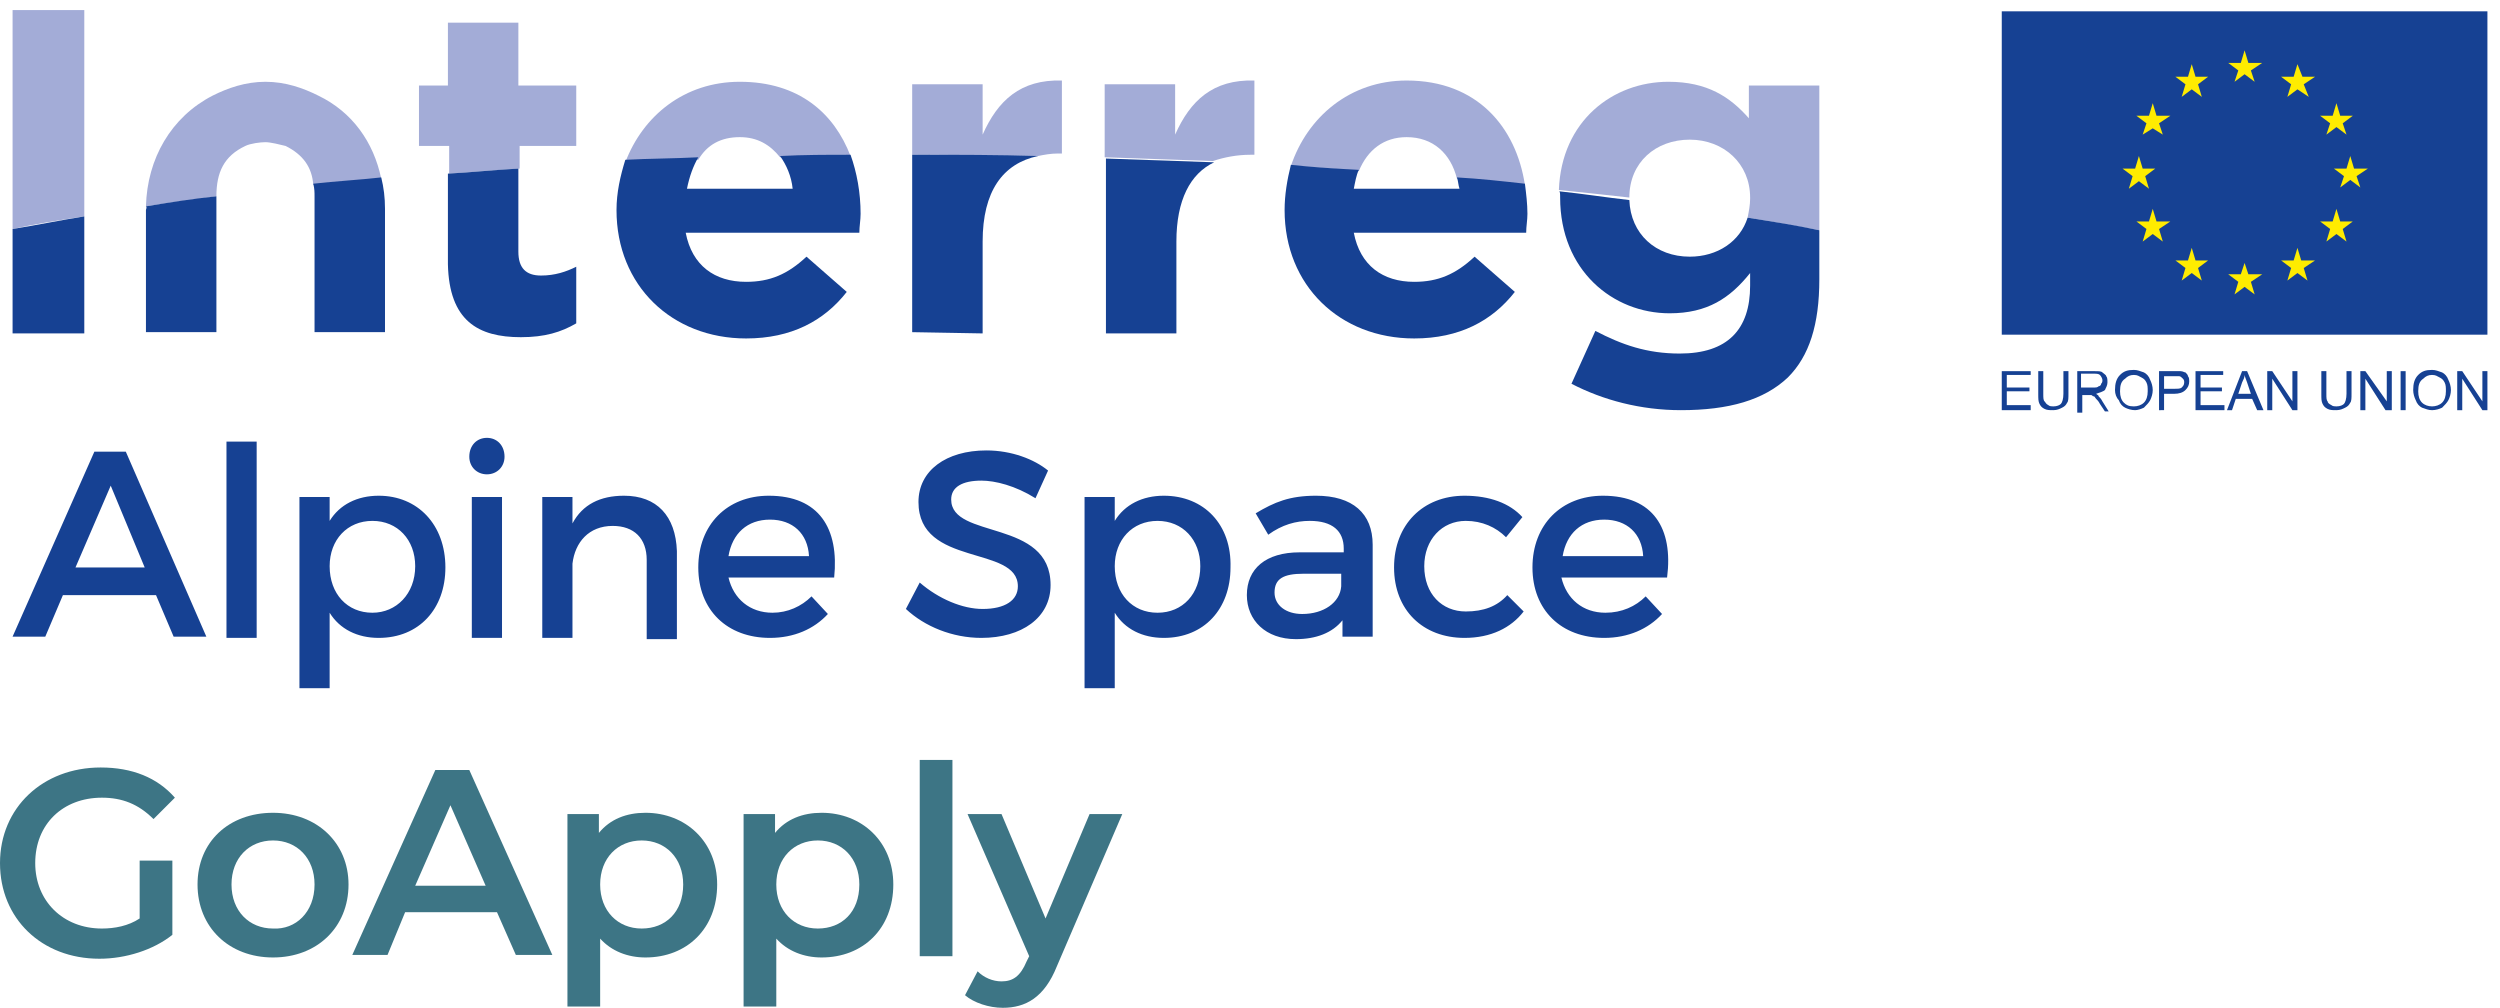<?xml version="1.0" encoding="utf-8"?>
<!-- Generator: Adobe Illustrator 23.0.3, SVG Export Plug-In . SVG Version: 6.00 Build 0)  -->
<svg version="1.1" id="Ebene_1" xmlns="http://www.w3.org/2000/svg" xmlns:xlink="http://www.w3.org/1999/xlink" x="0px" y="0px"
	 viewBox="0 0 198.7 80.1" style="enable-background:new 0 0 198.7 80.1;" xml:space="preserve">
<style type="text/css">
	.st0{fill:#A3ACD7;}
	.st1{fill:#164193;}
	.st2{fill:#FFEC00;}
	.st3{fill:#3D7585;}
</style>
<g>
	<g>
		<path class="st0" d="M6.7,0.8H1v17.4c1.8-0.4,3.7-0.7,5.7-1V0.8z"/>
	</g>
	<g>
		<path class="st0" d="M41.2,11.6h4.6V6.8h-4.6v-5h-5.6v5h-2.3v4.8h2.4v2.2c1.8-0.1,3.7-0.3,5.6-0.4v-1.8H41.2z"/>
	</g>
	<g>
		<path class="st0" d="M58.8,10.9c1.4,0,2.4,0.6,3.2,1.6c1.9,0,3.7-0.1,5.6-0.1c-1.3-3.4-4.1-5.9-8.8-5.9c-4.4,0-7.7,2.7-9.1,6.4
			c1.9-0.1,3.8-0.2,5.8-0.2C56.2,11.5,57.3,10.9,58.8,10.9"/>
	</g>
	<g>
		<path class="st0" d="M82.5,12.4c0.5-0.1,1-0.2,1.6-0.2h0.3V6.4c-3.3-0.1-5.1,1.6-6.3,4.3v-4h-5.6v5.6c0.1,0,0.2,0,0.3,0
			C76.1,12.3,79.3,12.4,82.5,12.4"/>
	</g>
	<g>
		<path class="st0" d="M99.4,12.3h0.3V6.4c-3.3-0.1-5.1,1.6-6.3,4.3v-4h-5.6v5.8c2.9,0.1,5.8,0.2,8.6,0.3
			C97.3,12.5,98.3,12.3,99.4,12.3"/>
	</g>
	<g>
		<path class="st0" d="M111.8,10.9c2.1,0,3.5,1.3,4,3.3c1.8,0.2,3.6,0.3,5.4,0.5c-0.7-4.6-3.8-8.3-9.4-8.3c-4.5,0-7.9,2.9-9.2,6.8
			c1.8,0.1,3.6,0.2,5.4,0.4C108.7,11.9,110,10.9,111.8,10.9"/>
	</g>
	<g>
		<path class="st0" d="M129.5,15.7L129.5,15.7c0-2.8,2.1-4.6,4.8-4.6c2.7,0,4.8,1.9,4.8,4.6v0.1c0,0.5-0.1,1-0.2,1.5
			c2,0.3,3.9,0.7,5.7,1V6.8H139v2.6c-1.5-1.7-3.3-2.9-6.4-2.9c-4.4,0-8.5,3.1-8.7,8.6C125.9,15.3,127.7,15.5,129.5,15.7L129.5,15.7"
			/>
	</g>
	<g>
		<path class="st0" d="M19.5,11.6c0.4-0.2,1.2-0.3,1.6-0.3c0.4,0,1.2,0.2,1.6,0.3c1.4,0.7,2.1,1.7,2.2,3.1c1.8-0.2,3.6-0.4,5.4-0.5
			c-0.6-2.9-2.3-5.3-5-6.6c-1.2-0.6-2.6-1.1-4.2-1.1c-1.6,0-3,0.5-4.2,1.1c-3.3,1.7-5.2,5-5.3,8.8c1.8-0.3,3.7-0.5,5.6-0.8
			C17.2,13.7,17.8,12.4,19.5,11.6"/>
	</g>
	<g>
		<path class="st1" d="M6.7,26.5v-9.3c-1.9,0.3-3.8,0.7-5.7,1v8.3H6.7z"/>
	</g>
	<g>
		<path class="st1" d="M41.4,26.8c1.9,0,3.2-0.4,4.4-1.1v-4.5c-0.8,0.4-1.7,0.7-2.8,0.7c-1.2,0-1.8-0.6-1.8-1.9v-6.6
			c-1.9,0.1-3.7,0.3-5.6,0.4V21C35.7,25.5,38,26.8,41.4,26.8"/>
	</g>
	<g>
		<path class="st1" d="M49,16.7c0,6,4.4,10.2,10.3,10.2c3.6,0,6.2-1.4,8-3.7l-3.2-2.8c-1.5,1.4-2.9,2-4.8,2c-2.5,0-4.3-1.3-4.8-3.9
			h13.8c0-0.5,0.1-1,0.1-1.5c0-1.7-0.3-3.3-0.8-4.7c-1.9,0-3.7,0-5.6,0.1c0.5,0.7,0.9,1.6,1,2.6h-8.4c0.2-1,0.5-1.8,0.9-2.5
			c-1.9,0.1-3.9,0.1-5.8,0.2C49.3,14,49,15.3,49,16.7L49,16.7z"/>
	</g>
	<g>
		<path class="st1" d="M78.1,26.5v-7.3c0-4,1.6-6.2,4.4-6.8c-3.2-0.1-6.4-0.1-9.7-0.1c-0.1,0-0.2,0-0.3,0v14.1L78.1,26.5L78.1,26.5z
			"/>
	</g>
	<g>
		<path class="st1" d="M93.5,26.5v-7.3c0-3.3,1.1-5.4,3-6.3c-2.8-0.1-5.7-0.2-8.6-0.3v13.9H93.5z"/>
	</g>
	<g>
		<path class="st1" d="M102.1,16.7c0,6,4.4,10.2,10.3,10.2c3.6,0,6.2-1.4,8-3.7l-3.2-2.8c-1.5,1.4-2.9,2-4.8,2
			c-2.5,0-4.3-1.3-4.8-3.9h13.7c0-0.5,0.1-1,0.1-1.5c0-0.8-0.1-1.6-0.2-2.4c-1.8-0.2-3.6-0.4-5.4-0.5c0.1,0.3,0.1,0.6,0.2,0.9h-8.4
			c0.1-0.5,0.2-1.1,0.4-1.5c-1.8-0.1-3.6-0.2-5.4-0.4C102.3,14.3,102.1,15.5,102.1,16.7L102.1,16.7z"/>
	</g>
	<g>
		<path class="st1" d="M124,15.7c0,5.8,4.2,9.2,8.7,9.2c3,0,4.8-1.2,6.4-3.2v1c0,3.5-1.8,5.4-5.6,5.4c-2.6,0-4.6-0.7-6.7-1.8
			l-1.9,4.2c2.5,1.3,5.5,2.1,8.7,2.1c3.8,0,6.6-0.8,8.5-2.6c1.7-1.7,2.5-4.2,2.5-7.8v-3.9c-1.9-0.4-3.8-0.7-5.7-1
			c-0.6,1.9-2.4,3.1-4.6,3.1c-2.7,0-4.7-1.8-4.8-4.5c-1.8-0.2-3.7-0.5-5.6-0.7C124,15.2,124,15.4,124,15.7L124,15.7z"/>
	</g>
	<g>
		<path class="st1" d="M25,15.6v1.9v8.2v0.7h5.6v-9.7v-0.1c0-0.9-0.1-1.7-0.3-2.5c-1.8,0.2-3.6,0.3-5.4,0.5C25,15,25,15.3,25,15.6"
			/>
	</g>
	<g>
		<path class="st1" d="M11.6,16.7v9.7h5.6v-0.7v-8.2v-1.9l0,0c-1.9,0.2-3.8,0.5-5.6,0.8C11.7,16.5,11.6,16.6,11.6,16.7L11.6,16.7z"
			/>
	</g>
</g>
<g>
	<g>
		<rect x="159.1" y="0.9" class="st1" width="38.6" height="25.7"/>
	</g>
	<g>
		<polygon class="st2" points="177.6,6.5 178.4,5.9 179.2,6.5 178.9,5.6 179.8,5 178.7,5 178.4,4 178.1,5 177.1,5 177.9,5.6 		"/>
	</g>
	<g>
		<polygon class="st2" points="173.4,7.7 174.2,7.1 175,7.7 174.7,6.7 175.5,6.1 174.5,6.1 174.2,5.1 173.9,6.1 172.9,6.1 
			173.7,6.7 		"/>
	</g>
	<g>
		<polygon class="st2" points="171.1,8.2 170.8,9.2 169.8,9.2 170.6,9.8 170.3,10.7 171.1,10.2 171.9,10.7 171.6,9.8 172.5,9.2 
			171.4,9.2 		"/>
	</g>
	<g>
		<polygon class="st2" points="170,14.4 170.8,15 170.5,14 171.3,13.4 170.3,13.4 170,12.4 169.7,13.4 168.7,13.4 169.5,14 
			169.2,15 		"/>
	</g>
	<g>
		<polygon class="st2" points="171.4,17.6 171.1,16.6 170.8,17.6 169.8,17.6 170.6,18.2 170.3,19.2 171.1,18.6 171.9,19.2 
			171.6,18.2 172.5,17.6 		"/>
	</g>
	<g>
		<polygon class="st2" points="174.5,20.7 174.2,19.7 173.9,20.7 172.9,20.7 173.7,21.3 173.4,22.3 174.2,21.7 175,22.3 174.7,21.3 
			175.5,20.7 		"/>
	</g>
	<g>
		<polygon class="st2" points="178.7,21.8 178.4,20.9 178.1,21.8 177.1,21.8 177.9,22.4 177.6,23.4 178.4,22.8 179.2,23.4 
			178.9,22.4 179.8,21.8 		"/>
	</g>
	<g>
		<polygon class="st2" points="182.9,20.7 182.6,19.7 182.3,20.7 181.3,20.7 182.1,21.3 181.8,22.3 182.6,21.7 183.4,22.3 
			183.1,21.3 184,20.7 		"/>
	</g>
	<g>
		<polygon class="st2" points="186,17.6 185.7,16.6 185.4,17.6 184.4,17.6 185.2,18.2 184.9,19.2 185.7,18.6 186.5,19.2 186.2,18.2 
			187,17.6 		"/>
	</g>
	<g>
		<polygon class="st2" points="188.2,13.4 187.1,13.4 186.8,12.4 186.5,13.4 185.5,13.4 186.3,14 186,14.9 186.8,14.3 187.6,14.9 
			187.3,14 		"/>
	</g>
	<g>
		<polygon class="st2" points="184.9,10.7 185.7,10.1 186.5,10.7 186.2,9.8 187,9.2 186,9.2 185.7,8.2 185.4,9.2 184.4,9.2 
			185.2,9.8 		"/>
	</g>
	<g>
		<polygon class="st2" points="182.6,5.1 182.3,6.1 181.3,6.1 182.1,6.7 181.8,7.7 182.6,7.1 183.5,7.7 183.1,6.7 184,6.1 183,6.1 
					"/>
	</g>
</g>
<g>
	<polygon class="st1" points="159.1,32.6 159.1,29.5 161.4,29.5 161.4,29.8 159.5,29.8 159.5,30.8 161.3,30.8 161.3,31.1 
		159.5,31.1 159.5,32.2 161.4,32.2 161.4,32.6 	"/>
</g>
<g>
	<g>
		<path class="st1" d="M164,29.5h0.4v1.8c0,0.3,0,0.6-0.1,0.7c-0.1,0.2-0.2,0.3-0.4,0.4c-0.2,0.1-0.4,0.2-0.7,0.2
			c-0.3,0-0.5,0-0.7-0.1s-0.3-0.2-0.4-0.4s-0.1-0.4-0.1-0.8v-1.8h0.4v1.8c0,0.3,0,0.5,0.1,0.6s0.1,0.2,0.3,0.3
			c0.1,0.1,0.3,0.1,0.4,0.1c0.3,0,0.5-0.1,0.6-0.2c0.1-0.1,0.2-0.4,0.2-0.8L164,29.5L164,29.5z"/>
	</g>
	<g>
		<path class="st1" d="M165.5,30.8h0.9c0.2,0,0.3,0,0.4-0.1c0.1,0,0.2-0.1,0.2-0.2c0.1-0.1,0.1-0.2,0.1-0.3c0-0.1-0.1-0.3-0.2-0.4
			s-0.3-0.1-0.5-0.1h-1v1.1H165.5z M165.1,32.6v-3.1h1.4c0.3,0,0.5,0,0.6,0.1s0.3,0.2,0.3,0.3c0.1,0.1,0.1,0.3,0.1,0.5
			s-0.1,0.4-0.2,0.6c-0.1,0.1-0.4,0.2-0.7,0.3c0.1,0.1,0.2,0.1,0.2,0.2c0.1,0.1,0.2,0.2,0.3,0.4l0.5,0.8h-0.3l-0.4-0.6
			c-0.1-0.2-0.2-0.3-0.3-0.4c-0.1-0.1-0.1-0.2-0.2-0.2s-0.1-0.1-0.2-0.1c0,0-0.1,0-0.2,0h-0.5v1.4h-0.4V32.6z"/>
	</g>
	<g>
		<path class="st1" d="M168.5,31.1c0,0.4,0.1,0.7,0.3,0.9c0.2,0.2,0.4,0.3,0.8,0.3c0.3,0,0.6-0.1,0.8-0.3c0.2-0.2,0.3-0.5,0.3-0.9
			c0-0.3,0-0.5-0.1-0.7s-0.2-0.3-0.4-0.4c-0.2-0.1-0.3-0.2-0.6-0.2c-0.3,0-0.5,0.1-0.7,0.3C168.6,30.3,168.5,30.6,168.5,31.1
			 M168.1,31c0-0.5,0.1-0.9,0.4-1.2c0.3-0.3,0.6-0.4,1.1-0.4c0.3,0,0.5,0.1,0.8,0.2c0.2,0.1,0.4,0.3,0.5,0.6
			c0.1,0.2,0.2,0.5,0.2,0.8s-0.1,0.6-0.2,0.8c-0.1,0.2-0.3,0.4-0.5,0.6c-0.2,0.1-0.5,0.2-0.7,0.2c-0.3,0-0.6-0.1-0.8-0.2
			c-0.2-0.1-0.4-0.3-0.5-0.6C168.2,31.6,168.1,31.3,168.1,31"/>
	</g>
	<g>
		<path class="st1" d="M172,30.9h0.8c0.3,0,0.5,0,0.6-0.1s0.2-0.2,0.2-0.4c0-0.1,0-0.2-0.1-0.3c-0.1-0.1-0.2-0.2-0.3-0.2
			c-0.1,0-0.2,0-0.4,0H172L172,30.9L172,30.9z M171.6,32.6v-3.1h1.2c0.2,0,0.4,0,0.5,0c0.2,0,0.3,0.1,0.4,0.1
			c0.1,0.1,0.2,0.2,0.2,0.3c0.1,0.1,0.1,0.3,0.1,0.4c0,0.3-0.1,0.5-0.3,0.7c-0.2,0.2-0.5,0.3-0.9,0.3H172v1.3H171.6z"/>
	</g>
</g>
<g>
	<polygon class="st1" points="174.5,32.6 174.5,29.5 176.7,29.5 176.7,29.8 174.9,29.8 174.9,30.8 176.6,30.8 176.6,31.1 
		174.9,31.1 174.9,32.2 176.8,32.2 176.8,32.6 	"/>
</g>
<g>
	<g>
		<path class="st1" d="M177.9,31.3h1l-0.3-0.9c-0.1-0.3-0.2-0.5-0.2-0.6c0,0.2-0.1,0.4-0.2,0.6L177.9,31.3z M177,32.6l1.2-3.1h0.4
			l1.3,3.1h-0.5l-0.4-0.9h-1.3l-0.3,0.9H177z"/>
	</g>
</g>
<g>
	<polygon class="st1" points="180.2,32.6 180.2,29.5 180.6,29.5 182.2,31.9 182.2,29.5 182.6,29.5 182.6,32.6 182.2,32.6 
		180.6,30.1 180.6,32.6 	"/>
</g>
<g>
	<g>
		<path class="st1" d="M186.5,29.5h0.4v1.8c0,0.3,0,0.6-0.1,0.7c-0.1,0.2-0.2,0.3-0.4,0.4c-0.2,0.1-0.4,0.2-0.7,0.2
			c-0.3,0-0.5,0-0.7-0.1s-0.3-0.2-0.4-0.4s-0.1-0.4-0.1-0.8v-1.8h0.4v1.8c0,0.3,0,0.5,0.1,0.6c0,0.1,0.1,0.2,0.3,0.3
			c0.1,0.1,0.3,0.1,0.4,0.1c0.3,0,0.5-0.1,0.6-0.2c0.1-0.1,0.2-0.4,0.2-0.8L186.5,29.5L186.5,29.5z"/>
	</g>
</g>
<g>
	<polygon class="st1" points="187.6,32.6 187.6,29.5 188,29.5 189.7,31.9 189.7,29.5 190.1,29.5 190.1,32.6 189.6,32.6 188,30.1 
		188,32.6 	"/>
</g>
<g>
	<rect x="190.8" y="29.5" class="st1" width="0.4" height="3.1"/>
</g>
<g>
	<g>
		<path class="st1" d="M192.2,31.1c0,0.4,0.1,0.7,0.3,0.9c0.2,0.2,0.5,0.3,0.8,0.3s0.6-0.1,0.8-0.3c0.2-0.2,0.3-0.5,0.3-0.9
			c0-0.3,0-0.5-0.1-0.7s-0.2-0.3-0.4-0.4c-0.2-0.1-0.3-0.2-0.6-0.2c-0.3,0-0.5,0.1-0.7,0.3C192.3,30.3,192.2,30.6,192.2,31.1
			 M191.8,31c0-0.5,0.1-0.9,0.4-1.2c0.3-0.3,0.6-0.4,1.1-0.4c0.3,0,0.5,0.1,0.8,0.2c0.2,0.1,0.4,0.3,0.5,0.6
			c0.1,0.2,0.2,0.5,0.2,0.8s-0.1,0.6-0.2,0.8c-0.1,0.2-0.3,0.4-0.5,0.6c-0.2,0.1-0.5,0.2-0.8,0.2s-0.5-0.1-0.8-0.2
			c-0.2-0.1-0.4-0.3-0.5-0.6C191.9,31.6,191.8,31.3,191.8,31"/>
	</g>
</g>
<g>
	<polygon class="st1" points="197.3,29.5 197.3,31.9 195.7,29.5 195.3,29.5 195.3,32.6 195.7,32.6 195.7,30.1 197.3,32.6 
		197.7,32.6 197.7,29.5 	"/>
</g>
<g>
	<g>
		<path class="st1" d="M124.2,44.2c0.3-1.8,1.5-2.9,3.3-2.9s3,1.1,3.1,2.9H124.2z M127.4,39.4c-3.3,0-5.6,2.3-5.6,5.7
			s2.3,5.6,5.7,5.6c1.9,0,3.5-0.7,4.6-1.9l-1.3-1.4c-0.8,0.8-1.9,1.3-3.2,1.3c-1.8,0-3.1-1.1-3.5-2.8h8.4
			C133,42,131.4,39.4,127.4,39.4 M116.4,39.4c-3.3,0-5.6,2.3-5.6,5.7s2.3,5.6,5.6,5.6c2.1,0,3.7-0.8,4.7-2.1l-1.3-1.3
			c-0.8,0.9-1.9,1.3-3.3,1.3c-1.9,0-3.3-1.4-3.3-3.6c0-2.1,1.4-3.6,3.3-3.6c1.3,0,2.4,0.5,3.2,1.3l1.3-1.6
			C120,40,118.4,39.4,116.4,39.4 M103.5,48.8c-1.3,0-2.2-0.7-2.2-1.7c0-1.1,0.7-1.5,2.3-1.5h3v1C106.5,47.9,105.2,48.8,103.5,48.8
			 M106.7,50.6h2.4v-7.3c0-2.5-1.6-3.9-4.5-3.9c-2.1,0-3.3,0.5-4.8,1.4l1,1.7c1.1-0.8,2.2-1.1,3.3-1.1c1.8,0,2.7,0.8,2.7,2.2v0.3
			h-3.5c-2.7,0-4.2,1.3-4.2,3.4c0,2,1.5,3.5,3.9,3.5c1.6,0,2.9-0.5,3.7-1.5V50.6z M92,48.7c-2,0-3.4-1.5-3.4-3.7
			c0-2.1,1.4-3.6,3.4-3.6s3.4,1.5,3.4,3.6C95.4,47.2,94,48.7,92,48.7 M92.5,39.4c-1.7,0-3.1,0.7-3.9,2v-1.9h-2.4v15.2h2.4v-6
			c0.8,1.3,2.2,2,3.9,2c3.2,0,5.3-2.3,5.3-5.6C97.9,41.7,95.7,39.4,92.5,39.4 M78.4,35.8c-3.2,0-5.4,1.6-5.4,4.1
			c0,5.2,7.9,3.4,7.9,6.7c0,1.1-1,1.8-2.8,1.8c-1.6,0-3.5-0.8-5-2.1L72,48.4c1.5,1.4,3.7,2.3,6,2.3c3.2,0,5.5-1.6,5.5-4.2
			c0-5.3-7.9-3.6-7.9-6.8c0-1,0.9-1.5,2.4-1.5c1.1,0,2.7,0.4,4.3,1.4l1-2.2C82.2,36.5,80.4,35.8,78.4,35.8 M57.9,44.2
			c0.3-1.8,1.5-2.9,3.3-2.9s3,1.1,3.1,2.9H57.9z M61.1,39.4c-3.3,0-5.6,2.3-5.6,5.7s2.3,5.6,5.7,5.6c1.9,0,3.5-0.7,4.6-1.9l-1.3-1.4
			c-0.8,0.8-1.9,1.3-3.1,1.3c-1.8,0-3.1-1.1-3.5-2.8h8.4C66.7,42,65.1,39.4,61.1,39.4 M49.6,39.4c-1.9,0-3.3,0.7-4.1,2.2v-2.1h-2.4
			v11.2h2.4v-5.9c0.2-1.7,1.3-3,3.2-3c1.7,0,2.7,1,2.7,2.7v6.3h2.4v-7C53.7,41,52.2,39.4,49.6,39.4 M39.9,39.5h-2.4v11.2h2.4V39.5z
			 M38.7,34.8c-0.8,0-1.4,0.6-1.4,1.5c0,0.8,0.6,1.4,1.4,1.4s1.4-0.6,1.4-1.4C40.1,35.4,39.5,34.8,38.7,34.8 M29.6,48.7
			c-2,0-3.4-1.5-3.4-3.7c0-2.1,1.4-3.6,3.4-3.6S33,42.9,33,45C33,47.2,31.5,48.7,29.6,48.7 M30.1,39.4c-1.7,0-3.1,0.7-3.9,2v-1.9
			h-2.4v15.2h2.4v-6c0.8,1.3,2.2,2,3.9,2c3.2,0,5.3-2.3,5.3-5.6C35.4,41.7,33.2,39.4,30.1,39.4 M20.4,35.1H18v15.6h2.4V35.1z
			 M11.5,45.1H6l2.8-6.5L11.5,45.1z M12.4,47.3l1.4,3.3h2.6L10,35.9H7.5L1,50.6h2.6L5,47.3H12.4z"/>
	</g>
</g>
<g>
	<path class="st3" d="M11.1,68.4h2.6v5.9c-1.5,1.2-3.7,1.9-5.8,1.9C3.3,76.2,0,73,0,68.6S3.4,61,8,61c2.5,0,4.5,0.8,5.9,2.4
		l-1.7,1.7c-1.2-1.2-2.5-1.7-4.1-1.7c-3.1,0-5.3,2.1-5.3,5.2c0,3,2.2,5.2,5.3,5.2c1,0,2.1-0.2,3-0.8V68.4z"/>
	<path class="st3" d="M15.7,70.3c0-3.4,2.5-5.7,6-5.7s6,2.4,6,5.7c0,3.4-2.5,5.8-6,5.8C18.2,76.1,15.7,73.7,15.7,70.3z M25,70.3
		c0-2.1-1.4-3.5-3.3-3.5c-1.9,0-3.3,1.4-3.3,3.5s1.4,3.5,3.3,3.5C23.5,73.9,25,72.5,25,70.3z"/>
	<path class="st3" d="M39.5,72.5h-7.3l-1.4,3.4H28l6.6-14.7h2.7l6.6,14.7H41L39.5,72.5z M38.6,70.4L35.8,64L33,70.4H38.6z"/>
	<path class="st3" d="M57,70.3c0,3.5-2.4,5.8-5.7,5.8c-1.4,0-2.7-0.5-3.6-1.5V80h-2.6V64.7h2.5v1.5c0.9-1.1,2.2-1.6,3.7-1.6
		C54.5,64.6,57,66.9,57,70.3z M54.3,70.3c0-2.1-1.4-3.5-3.3-3.5s-3.3,1.4-3.3,3.5s1.4,3.5,3.3,3.5S54.3,72.5,54.3,70.3z"/>
	<path class="st3" d="M71,70.3c0,3.5-2.4,5.8-5.7,5.8c-1.4,0-2.7-0.5-3.6-1.5V80h-2.6V64.7h2.5v1.5c0.9-1.1,2.2-1.6,3.7-1.6
		C68.5,64.6,71,66.9,71,70.3z M68.3,70.3c0-2.1-1.4-3.5-3.3-3.5s-3.3,1.4-3.3,3.5s1.4,3.5,3.3,3.5S68.3,72.5,68.3,70.3z"/>
	<path class="st3" d="M73.1,60.4h2.6V76h-2.6V60.4z"/>
	<path class="st3" d="M89.2,64.7L84,76.8c-1,2.5-2.5,3.3-4.3,3.3c-1.1,0-2.3-0.4-3-1l1-1.9c0.5,0.5,1.2,0.8,1.9,0.8
		c0.9,0,1.5-0.4,2-1.6l0.2-0.4l-4.9-11.3h2.7l3.5,8.3l3.5-8.3H89.2z"/>
</g>
</svg>
